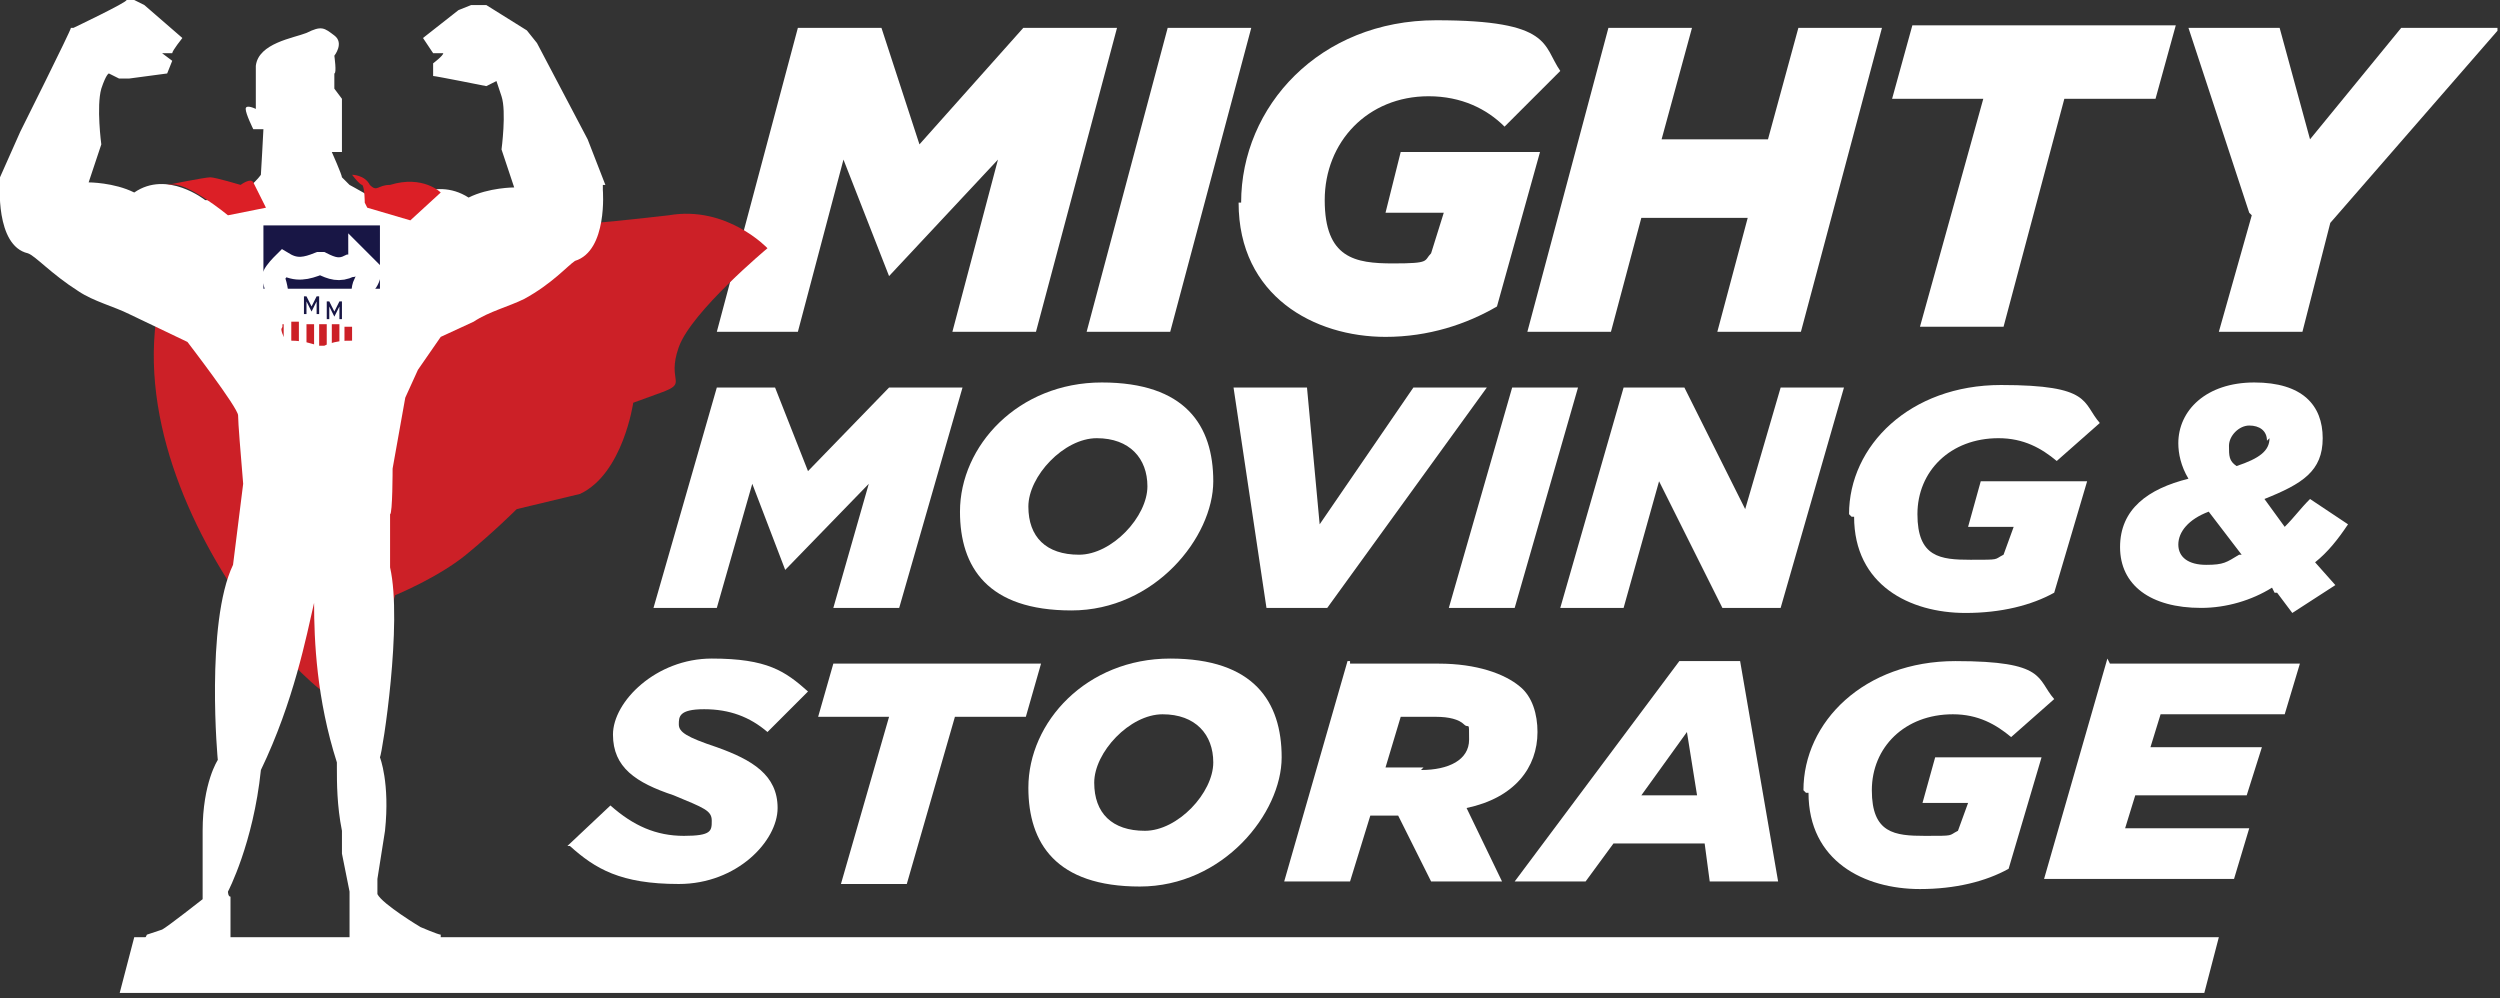 <?xml version="1.0" encoding="UTF-8"?>
<svg id="Layer_1" xmlns="http://www.w3.org/2000/svg" width="98.7" height="39.4" xmlns:xlink="http://www.w3.org/1999/xlink" version="1.1" viewBox="0 0 98.7 39.4">
  <rect x="0" y="0" width="98.7" height="39.4" fill="#333333" stroke="none"/>
  <!-- Generator: Adobe Illustrator 29.8.2, SVG Export Plug-In . SVG Version: 2.1.1 Build 3)  -->
  <defs>
    <style>
      .st0, .st1 {
        fill: none;
      }

      .st2 {
        fill-rule: evenodd;
      }

      .st2, .st3 {
        fill: #fff;
      }

      .st4 {
        fill: #181645;
      }

      .st5 {
        clip-path: url(#clippath-1);
      }

      .st1 {
        stroke: #fff;
        stroke-miterlimit: 9.8;
        stroke-width: .9px;
      }

      .st6 {
        fill: #cc2027;
      }

      .st7 {
        fill: #dc1f26;
      }

      .st8 {
        clip-path: url(#clippath);
      }
    </style>
    <clipPath id="clippath">
      <rect class="st0" x="0" y="0" width="98.6" height="39.2"/>
    </clipPath>
    <clipPath id="clippath-1">
      <rect class="st0" x="-212.6" y="-7.5" width="136.8" height="54.4"/>
    </clipPath>
  </defs>
  <g class="st8">
    <g>
      <path class="st3" d="M28,15.3h2.6l1.3,3.3,3.2-3.3h2.9l-2.5,8.7h-2.6l1.4-4.9-3.3,3.4h0l-1.3-3.4-1.4,4.9h-2.5l2.5-8.7h-.1Z"/>
      <path class="st3" d="M37.9,20.2c0-2.6,2.3-5.1,5.6-5.1s4.4,1.7,4.4,3.9-2.3,5.1-5.6,5.1-4.4-1.7-4.4-3.9ZM45.3,19.2c0-1.1-.7-1.9-2-1.9s-2.7,1.5-2.7,2.7.7,1.9,2,1.9,2.7-1.5,2.7-2.7Z"/>
      <path class="st3" d="M48.8,15.3h2.8l.5,5.4,3.7-5.4h2.9l-6.3,8.7h-2.4l-1.3-8.7h0Z"/>
      <path class="st3" d="M59.7,15.3h2.6l-2.5,8.7h-2.6l2.5-8.7Z"/>
      <path class="st3" d="M64.1,15.3h2.4l2.4,4.8,1.4-4.8h2.5l-2.5,8.7h-2.3l-2.5-5-1.4,5h-2.5l2.5-8.7h0Z"/>
      <path class="st3" d="M73,20.3c0-2.7,2.4-5.1,6-5.1s3.2.7,3.9,1.5l-1.7,1.5c-.6-.5-1.3-.9-2.3-.9-1.9,0-3.2,1.3-3.2,3s.9,1.8,2.1,1.8.9,0,1.3-.2l.4-1.1h-1.8l.5-1.8h4.2l-1.3,4.4c-.9.5-2.1.8-3.5.8-2.2,0-4.4-1.1-4.4-3.8h-.1Z"/>
      <path class="st3" d="M89.7,23.2c-.8.5-1.8.8-2.8.8-2,0-3.2-.9-3.2-2.4s1.1-2.3,2.7-2.7c-.3-.5-.4-1-.4-1.4,0-1.3,1.1-2.4,3-2.4s2.7.9,2.7,2.2-.8,1.8-2.3,2.4l.8,1.1c.4-.4.6-.7,1-1.1l1.5,1c-.4.6-.8,1.1-1.3,1.5l.8.9-1.7,1.1-.6-.8h-.1ZM88.5,21.9l-1.3-1.7c-.8.3-1.2.8-1.2,1.3s.4.8,1.1.8.8-.1,1.3-.4h0ZM89.5,17.4c0-.4-.3-.6-.7-.6s-.8.4-.8.8,0,.6.3.8c.9-.3,1.3-.6,1.3-1.1h0Z"/>
      <path class="st3" d="M22.4,33.4l1.7-1.6c.9.8,1.8,1.2,2.9,1.2s1.1-.2,1.1-.6-.3-.5-1.5-1c-1.5-.5-2.4-1.1-2.4-2.4s1.7-3,3.9-3,2.9.5,3.8,1.3l-1.6,1.6c-.7-.6-1.5-.9-2.5-.9s-1,.3-1,.6.3.5,1.5.9c1.4.5,2.4,1.1,2.4,2.4s-1.6,3-3.9,3-3.3-.6-4.3-1.5h0Z"/>
      <path class="st3" d="M35.1,28.3h-2.8l.6-2.1h8.2l-.6,2.1h-2.8l-1.9,6.6h-2.6l1.9-6.6h0Z"/>
      <path class="st3" d="M40.6,31.1c0-2.6,2.3-5.1,5.6-5.1s4.4,1.7,4.4,3.9-2.3,5.1-5.6,5.1-4.4-1.7-4.4-3.9ZM47.9,30.1c0-1.1-.7-1.9-2-1.9s-2.7,1.5-2.7,2.7.7,1.9,2,1.9,2.7-1.5,2.7-2.7Z"/>
      <path class="st3" d="M53.3,26.2h3.5c1.5,0,2.6.4,3.2.9.5.4.7,1.1.7,1.8,0,1.4-.9,2.6-2.8,3l1.4,2.9h-2.8l-1.3-2.6h-1.1l-.8,2.6h-2.6l2.5-8.7h.1ZM56.1,30.4c1.1,0,1.9-.4,1.9-1.2s0-.4-.2-.6c-.2-.2-.6-.3-1.1-.3h-1.4l-.6,2h1.5Z"/>
      <path class="st3" d="M66.2,26.1h2.5l1.5,8.7h-2.7l-.2-1.5h-3.6l-1.1,1.5h-2.8l6.5-8.7h0ZM67,31.4l-.4-2.5-1.8,2.5h2.1Z"/>
      <path class="st3" d="M71.2,31.2c0-2.7,2.4-5.1,6-5.1s3.2.7,3.9,1.5l-1.7,1.5c-.6-.5-1.3-.9-2.3-.9-1.9,0-3.2,1.3-3.2,3s.9,1.8,2.1,1.8.9,0,1.3-.2l.4-1.1h-1.8l.5-1.8h4.2l-1.3,4.4c-.9.5-2.1.8-3.5.8-2.2,0-4.4-1.1-4.4-3.8h-.1Z"/>
      <path class="st3" d="M83.3,26.2h7.5l-.6,2h-4.9l-.4,1.3h4.4l-.6,1.9h-4.4l-.4,1.3h4.9l-.6,2h-7.5l2.5-8.7h0Z"/>
      <path class="st3" d="M31.5,1.1h3.3l1.5,4.6,4.1-4.6h3.7l-3.2,12h-3.3l1.8-6.8-4.3,4.6h0l-1.8-4.6-1.8,6.8h-3.2l3.2-12h0Z"/>
      <path class="st3" d="M46.1,1.1h3.3l-3.2,12h-3.3l3.2-12Z"/>
      <path class="st3" d="M49,8c0-3.8,3.1-7.2,7.7-7.2s4.2,1,4.9,2l-2.2,2.2c-.7-.7-1.7-1.2-3-1.2-2.4,0-4.1,1.8-4.1,4.1s1.2,2.5,2.7,2.5,1.2-.1,1.5-.4l.5-1.6h-2.3l.6-2.4h5.5l-1.7,6.1c-1.2.7-2.7,1.2-4.4,1.2-2.8,0-5.8-1.6-5.8-5.3h0Z"/>
      <path class="st3" d="M63.5,1.1h3.3l-1.2,4.4h4.2l1.2-4.4h3.3l-3.2,12h-3.3l1.2-4.5h-4.2l-1.2,4.5h-3.3l3.2-12h0Z"/>
      <path class="st3" d="M78.3,3.9h-3.6l.8-2.9h10.4l-.8,2.9h-3.6l-2.4,9h-3.3l2.5-9h0Z"/>
      <path class="st3" d="M88.8,8.4l-2.4-7.3h3.6l1.2,4.4,3.6-4.4h3.9l-6.7,7.7-1.1,4.3h-3.3l1.3-4.6h0Z"/>
      <path class="st6" d="M15.1,8.6s2.3-1.4,3.6-.4c1.3,1.1,5,.6,7.7.3,2.3-.4,3.9,1.3,3.9,1.3,0,0-3,2.5-3.5,3.9s.4,1.4-.7,1.8l-1.1.4s-.4,2.8-2.1,3.6l-2.5.6s-.9.9-2,1.8c-1.1.9-2.8,1.6-2.8,1.6l-1.3,4.3c-.8,1.6-11-9-7.5-17.6,1.3-3.1,3-.7,3-.7l5.4-.7h-.1Z"/>
      <path class="st3" d="M87.6,37H5.3l-.6,2.3h82.3l.6-2.3h0Z"/>
      <path class="st3" d="M23.9,7.3l-.7-1.8-2-3.8-.4-.5-1.6-1h-.6l-.5.2-1.4,1.1.4.6h.4c0,.1-.4.4-.4.4v.5c.1,0,2.1.4,2.1.4l.4-.2h0l.2.6c.2.6,0,2.1,0,2.1l.5,1.5s-1,0-1.8.4c-1.4-.9-2.8.3-2.8.3h-.6c0-.1-1.3-.8-1.3-.8l-.3-.3h0c0-.1-.4-1-.4-1h.4v-2.1c0,0-.3-.4-.3-.4v-.6c.1,0,0-.7,0-.7,0,0,.4-.5,0-.8-.4-.3-.5-.4-1.1-.1-.5.2-1.9.4-2,1.3,0,.8,0,1.7,0,1.7,0,0-.4-.2-.4,0s.3.8.3.8h.4c0,.1-.1,1.8-.1,1.8,0,0-.6.9-1.8,1h-.4s-1.5-1.2-2.8-.3c-.8-.4-1.8-.4-1.8-.4l.5-1.5s-.2-1.5,0-2.2c.2-.6.3-.6.3-.6l.4.2h.4l1.5-.2.2-.5-.4-.3h.4c0-.1.4-.6.4-.6L5.7.2l-.4-.2h-.3c0,.1-2.1,1.1-2.1,1.1h-.1c0,.1-2,4.1-2,4.1L0,7v.2s-.2,2.5,1.1,2.8c.3.1.9.8,2,1.5.6.4,1.4.6,2,.9l2.3,1.1s2,2.6,2,2.9.1,1.5.2,2.7l-.4,3.2h0c-1.1,2.3-.6,7.8-.6,7.7,0,0-.6.9-.6,2.8v2.7c0,0-1.4,1.1-1.6,1.2-.3.1-.6.2-.6.2l-.2.4h3.5v-1.9c-.1,0-.1-.2-.1-.2,0,0,1-1.9,1.3-4.8,1.3-2.7,1.8-5.3,2.1-6.6,0,1.5.1,3.8.9,6.3v.2c0,.6,0,1.5.2,2.5h0c0,0,0,.5,0,.5,0,.1,0,.3,0,.4l.3,1.5v2c-.1,0,3.6,0,3.6,0v-.3c-.1,0-.8-.3-.8-.3,0,0-1.5-.9-1.7-1.3v-.6h0l.3-1.9c.2-1.9-.2-2.9-.2-2.9.1-.2.9-5.3.4-7.5v-2.1c.1,0,.1-1.8.1-1.8l.5-2.8.5-1.1.9-1.3,1.3-.6c.6-.4,1.4-.6,2-.9,1.1-.6,1.7-1.3,2-1.5,1.3-.4,1.1-2.8,1.1-2.8v-.2h0Z"/>
      <path class="st2" d="M14.2,10.4c.1.1.3.3.4.4h0c0,.2-.1.4-.2.5-.1.2-.1.5,0,.8,0,.3.1.6.2.8,0,.2,0,.5,0,.7-.2.3-.4.4-.7.4s-.6,0-1,.2h-.4c-.3-.1-.6-.2-1-.2s-.5-.1-.7-.4c-.1-.2-.2-.5-.1-.7,0-.2.1-.5.2-.7.1-.4,0-.8-.1-1.1,0,0,0-.1,0-.1h0c.1-.2.3-.4.4-.5h0c.5.3.9.2,1.4,0h.1c.4.2.7.3,1.1.1,0,0,.2,0,.3-.1h.1Z"/>
      <path class="st6" d="M12.6,12.8v1.3c.1,0,.3-.2.3-.2h0v-1.1h-.3Z"/>
      <path class="st6" d="M13.1,12.8v1.1h.3v-1.1h-.3Z"/>
      <path class="st6" d="M11.5,12.8v.9h.3v-1h-.3Z"/>
      <path class="st6" d="M11,12.8s-.2.6.2.8h0v-.8h-.2Z"/>
      <path class="st6" d="M12.1,12.8v1.1h.3v-1.1h-.3Z"/>
      <path class="st6" d="M13.6,12.8v1h.3v-.9h-.3Z"/>
      <path class="st6" d="M14.4,12.8h-.2v.8h0c.4-.2.2-.8.2-.8Z"/>
      <path class="st4" d="M15,8.9h-4.6v2.5h4.6s0-2.5,0-2.5Z"/>
      <path class="st1" d="M14.2,10.3c.1.1.3.3.4.4h0c0,.2-.1.4-.2.5-.1.2-.1.5,0,.8,0,.3.1.6.2.8,0,.2,0,.5,0,.7-.2.3-.4.4-.7.4s-.6,0-1,.2h-.4c-.3-.1-.6-.2-1-.2s-.5-.1-.7-.4c-.1-.2-.2-.5-.1-.7,0-.2.1-.5.2-.7.1-.4,0-.8-.1-1.1,0,0,0-.1,0-.1h0c.1-.2.3-.4.4-.5h0c.5.3.9.2,1.4,0h.1c.4.2.7.3,1.1.1,0,0,.2,0,.3-.1h.1Z"/>
      <path class="st4" d="M12.3,12.3h0l-.2-.4v.5h-.1v-.7h.1l.2.4.2-.4h.1v.7h-.1v-.5l-.2.4h0Z"/>
      <path class="st4" d="M13.2,12.5h0l-.2-.4v.5h-.1v-.7h.1l.2.4.2-.4h.1v.7h-.1v-.5l-.2.4h0Z"/>
      <path class="st7" d="M6.6,7.3s1.5-.3,1.7-.3,1.2.3,1.2.3c0,0,.4-.3.5-.1.1.2.5,1,.5,1l-1.5.3s-1.7-1.4-2.3-1.2h0Z"/>
      <path class="st7" d="M14.4,8s0-.6-.1-.7c-.1,0-.4-.4-.4-.4,0,0,.5,0,.7.4.3.3.3,0,.8,0,1.3-.4,2,.3,2,.3l-1.2,1.1-1.7-.5h0Z"/>
    </g>
  </g>
  <g class="st5">
    <g>
      <path class="st6" d="M-173.8,13.6h3.6l1.8,4.6,4.4-4.6h4l-3.4,12h-3.6l2-6.8-4.6,4.7h0l-1.9-4.7-2,6.8h-3.5l3.4-12h-.2Z"/>
      <path class="st6" d="M-160,20.4c0-3.6,3.2-7,7.7-7s6.2,2.3,6.2,5.4-3.2,7-7.7,7-6.2-2.3-6.2-5.4ZM-149.7,19c0-1.6-1-2.6-2.8-2.6s-3.7,2.1-3.7,3.8,1,2.6,2.8,2.6,3.7-2.1,3.7-3.8Z"/>
      <path class="st6" d="M-144.8,13.6h3.9l.7,7.5,5.1-7.5h4l-8.7,12.1h-3.3l-1.8-12.1h0Z"/>
      <path class="st6" d="M-129.7,13.6h3.6l-3.4,12h-3.6l3.4-12Z"/>
      <path class="st6" d="M-123.6,13.6h3.3l3.3,6.6,2-6.6h3.5l-3.4,12h-3.1l-3.5-6.9-2,6.9h-3.5l3.4-12h0Z"/>
      <path class="st6" d="M-111.3,20.5c0-3.8,3.3-7.1,8.3-7.1s4.5,1,5.4,2.1l-2.3,2.1c-.8-.7-1.8-1.3-3.2-1.3-2.6,0-4.4,1.9-4.4,4.1s1.3,2.5,2.9,2.5,1.3,0,1.8-.3l.5-1.6h-2.4l.7-2.4h5.9l-1.9,6.1c-1.3.7-2.9,1.2-4.8,1.2-3,0-6.2-1.6-6.2-5.3h-.2Z"/>
      <path class="st6" d="M-88.2,24.6c-1.2.7-2.5,1.2-3.9,1.2-2.7,0-4.4-1.3-4.4-3.3s1.5-3.1,3.7-3.8c-.4-.7-.6-1.4-.6-2,0-1.9,1.6-3.3,4.1-3.3s3.8,1.3,3.8,3-1.1,2.5-3.2,3.3l1.2,1.5c.5-.5.9-1,1.4-1.6l2.1,1.4c-.6.8-1.2,1.5-1.8,2.1l1.1,1.3-2.3,1.5-.9-1.2h-.2ZM-89.8,22.8l-1.8-2.3c-1.1.4-1.7,1.1-1.7,1.8s.6,1.1,1.5,1.1,1.2-.2,1.9-.6h0ZM-88.5,16.5c0-.5-.4-.9-1-.9s-1.2.5-1.2,1.2,0,.8.4,1.2c1.3-.4,1.8-.9,1.8-1.5h0Z"/>
      <path class="st6" d="M-181.5,38.7l2.3-2.2c1.3,1.1,2.5,1.7,4,1.7s1.5-.3,1.5-.9-.4-.7-2.1-1.4c-2.1-.7-3.3-1.6-3.3-3.3s2.3-4.1,5.5-4.1,4,.7,5.3,1.8l-2.2,2.2c-1-.8-2.1-1.3-3.4-1.3s-1.4.4-1.4.9.4.7,2.1,1.3c2,.7,3.3,1.6,3.3,3.3s-2.2,4.1-5.5,4.1-4.6-.8-6-2.1h0Z"/>
      <path class="st6" d="M-163.9,31.7h-3.9l.9-2.9h11.3l-.8,2.9h-3.9l-2.6,9.1h-3.6l2.6-9.1h0Z"/>
      <path class="st6" d="M-156.3,35.6c0-3.6,3.2-7,7.7-7s6.2,2.3,6.2,5.4-3.2,7-7.7,7-6.2-2.3-6.2-5.4ZM-146.1,34.1c0-1.6-1-2.6-2.8-2.6s-3.7,2.1-3.7,3.8,1,2.6,2.8,2.6,3.7-2.1,3.7-3.8Z"/>
      <path class="st6" d="M-138.6,28.7h4.9c2.1,0,3.6.5,4.4,1.3.7.6,1,1.5,1,2.4,0,2-1.3,3.6-3.9,4.2l2,4h-3.9l-1.8-3.6h-1.6l-1.1,3.6h-3.6l3.4-12h.2ZM-134.7,34.5c1.6,0,2.6-.6,2.6-1.7s0-.6-.3-.8c-.3-.3-.8-.4-1.6-.4h-2l-.9,2.8h2.1Z"/>
      <path class="st6" d="M-120.7,28.6h3.5l2.1,12h-3.7l-.3-2.1h-5l-1.6,2.1h-3.9l9-12h0ZM-119.6,36l-.5-3.4-2.4,3.4h2.9Z"/>
      <path class="st6" d="M-113.8,35.7c0-3.8,3.3-7.1,8.3-7.1s4.5,1,5.4,2.1l-2.3,2.1c-.8-.7-1.8-1.3-3.2-1.3-2.6,0-4.4,1.9-4.4,4.1s1.3,2.5,2.9,2.5,1.3,0,1.8-.3l.5-1.6h-2.4l.7-2.4h5.9l-1.9,6.1c-1.3.7-2.9,1.2-4.8,1.2-3,0-6.2-1.6-6.2-5.3h-.2Z"/>
      <path class="st6" d="M-97.1,28.7h10.4l-.8,2.8h-6.7l-.5,1.9h6.2l-.8,2.6h-6.2l-.6,1.9h6.8l-.8,2.8h-10.5l3.4-12h0Z"/>
      <path class="st4" d="M-168.9-6.2h4.6l2.1,6.4,5.7-6.4h5.2l-4.4,16.6h-4.6l2.5-9.5-6,6.4h0l-2.4-6.4-2.5,9.5h-4.5l4.4-16.6h0Z"/>
      <path class="st4" d="M-148.6-6.2h4.6l-4.4,16.6h-4.6l4.4-16.6Z"/>
      <path class="st4" d="M-144.6,3.4c0-5.3,4.3-10,10.7-10s5.8,1.4,6.8,2.8l-3,3c-1-1-2.3-1.7-4.1-1.7-3.3,0-5.7,2.5-5.7,5.7s1.7,3.5,3.7,3.5,1.7-.2,2.1-.5l.7-2.2h-3.2l.9-3.3h7.6l-2.3,8.4c-1.7,1-3.7,1.7-6.2,1.7-3.9,0-8-2.2-8-7.3h0Z"/>
      <path class="st4" d="M-124.4-6.2h4.6L-121.5,0h5.9l1.7-6.2h4.6l-4.4,16.6h-4.6l1.7-6.3h-5.9l-1.7,6.3h-4.6l4.4-16.6h0Z"/>
      <path class="st4" d="M-104-2.2h-5l1.1-4h14.5l-1.1,4h-5l-3.3,12.5h-4.6l3.4-12.5h0Z"/>
      <path class="st4" d="M-89.4,4l-3.3-10.2h5L-86.1,0l5-6.2h5.5l-9.3,10.7-1.6,6h-4.6l1.8-6.4h0Z"/>
      <path class="st6" d="M-191.6,4.3s3.2-2,5-.5,6.9.9,10.7.4c3.2-.5,5.4,1.8,5.4,1.8,0,0-4.1,3.5-4.9,5.5s.5,2-1,2.4l-1.5.5s-.5,3.9-2.9,5l-3.4.8s-1.3,1.3-2.7,2.4c-1.5,1.3-3.9,2.2-3.9,2.2l-1.8,6c-1.2,2.2-15.2-12.5-10.4-24.4,1.8-4.3,4.2-1,4.2-1l7.4-1h-.2Z"/>
      <path class="st6" d="M-91,43.8h-114.1l-.8,3.2h114.1s.8-3.2.8-3.2Z"/>
      <path class="st4" d="M-179.4,2.4l-1-2.5-2.8-5.3-.5-.7-2.2-1.4h-.8l-.7.3-2,1.5.5.9.5.2-.5.4.2.7,2.7.5.6-.3h0l.3.9c.3.9,0,2.9,0,2.9l.7,2.1s-1.4,0-2.5.5c-2-1.3-3.9.4-3.9.4l-.8-.2-1.8-1-.4-.4v-.2c0,0-.6-1.2-.6-1.2l.5-.2v-2.7c0,0-.4-.5-.4-.5l.2-.9-.3-1s.5-.7,0-1.1c-.5-.4-.7-.5-1.5-.2-.7.3-2.6.6-2.7,1.8,0,1.2,0,2.3,0,2.3,0,0-.5-.3-.6,0s.4,1.1.4,1.1l.5.2-.2,2.2s-.8,1.3-2.4,1.4h-.5s-2.1-1.7-3.9-.4c-1.2-.6-2.5-.5-2.5-.5l.7-2.1s-.3-2.1,0-3c.3-.9.4-.8.4-.8l.5.3h.5l2.1-.3.3-.7-.5-.4.5-.2.6-.7-2-1.7-.6-.3-.4.2-2.9,1.4-.2.2-2.8,5.3-1,2.5v.3s-.3,3.5,1.5,3.9c.4.2,1.3,1.2,2.7,2.1.8.5,2,.8,2.7,1.3l3.1,1.5s2.8,3.6,2.8,4,.2,2.1.3,3.7l-.5,4.4h0c-1.5,3.1-.9,10.8-.8,10.7,0,0-.8,1.3-.8,3.9v3.8c0,0-2,1.5-2.2,1.7-.4.2-.8.3-.8.3l-.3.5h4.8l-.2-2.6v-.3s1.4-2.6,1.9-6.6c1.8-3.8,2.5-7.3,2.9-9.2,0,2.1.2,5.3,1.3,8.8v.3c0,.9,0,2.1.3,3.4h0c0,0,0,.7,0,.7,0,.2,0,.4,0,.5l.4,2.1-.2,2.8h5.2l-.2-.4-.9-.4s-2.1-1.3-2.3-1.8v-.9h0l.4-2.6c.3-2.6-.3-4-.3-4,.2-.3,1.3-7.3.6-10.4v-1.4l.2-1.6v-2.4l.7-3.9.7-1.6,1.3-1.8,1.8-.8c.8-.5,2-.8,2.7-1.3,1.6-.9,2.3-1.8,2.7-2.1,1.8-.5,1.5-3.9,1.5-3.9v-.3h0Z"/>
      <path class="st2" d="M-192.9,6.8c.2.2.4.4.6.6h0c0,.3-.2.5-.3.7-.2.3-.2.7,0,1.1,0,.4.2.8.3,1.2,0,.3,0,.7,0,1-.3.4-.6.6-1,.6s-.9,0-1.4.3h-.5c-.4-.2-.9-.3-1.4-.3s-.7-.2-1-.6c-.2-.3-.3-.7-.2-1,0-.3.2-.7.3-1,.2-.6,0-1.1-.2-1.6,0,0,0-.2,0-.2h0c.2-.3.4-.5.6-.7h0c.7.4,1.3.3,2,0h.2c.5.3,1,.4,1.6.2,0,0,.3,0,.4-.2h.2Z"/>
      <path class="st6" d="M-195.2,10.2v1.5l.2.3.2-.3h0v-1.5h-.4Z"/>
      <path class="st6" d="M-194.4,10.2v1.5h.4v-1.5h-.4Z"/>
      <path class="st6" d="M-196.6,10.2v1.3h.4v-1.4h-.4Z"/>
      <path class="st6" d="M-197.3,10.2s-.3.8.3,1.2h0v-1.2h-.3Z"/>
      <path class="st6" d="M-195.8,10.2v1.5h.4v-1.5h-.4Z"/>
      <path class="st6" d="M-193.7,10.2v1.4h.4v-1.3h-.4Z"/>
      <path class="st6" d="M-192.6,10.2h-.3v1.2h0c.6-.3.3-1.2.3-1.2Z"/>
      <path class="st4" d="M-191.7,4.8h-6.4v3.5h6.4s0-3.5,0-3.5Z"/>
      <path class="st1" d="M-192.9,6.6c.2.2.4.4.6.6h0c0,.3-.2.5-.3.7-.2.3-.2.7,0,1.1,0,.4.2.8.3,1.2,0,.3,0,.7,0,1-.3.4-.6.6-1,.6s-.9,0-1.4.3h-.5c-.4-.2-.9-.3-1.4-.3s-.7-.2-1-.6c-.2-.3-.3-.7-.2-1,0-.3.2-.7.3-1,.2-.6,0-1.1-.2-1.6,0,0,0-.2,0-.2h0c.2-.3.4-.5.6-.7h0c.7.4,1.3.3,2,0h.2c.5.3,1,.4,1.6.2,0,0,.3,0,.4-.2h.2Z"/>
      <path class="st4" d="M-195.6,9.4h0l-.3-.5v.7h-.2v-1h.2l.3.5.3-.5h.2v1h-.2v-.7l-.3.5h0Z"/>
      <path class="st4" d="M-194.3,9.7h0l-.3-.5v.7h-.2v-1h.2l.3.5.3-.5h.2v1h-.2v-.7l-.3.5h0Z"/>
      <path class="st7" d="M-203.5,2.4s2.1-.4,2.3-.4,1.7.4,1.7.4c0,0,.5-.4.7-.2.2.3.7,1.4.7,1.4l-2.1.4s-2.3-2-3.2-1.7h0Z"/>
      <path class="st7" d="M-192.6,3.5s0-.8-.2-1c-.2,0-.6-.5-.6-.5,0,0,.7,0,1,.5.4.4.4,0,1.1,0,1.8-.5,2.7.4,2.7.4l-1.7,1.5-2.3-.7h0Z"/>
    </g>
  </g>
</svg>